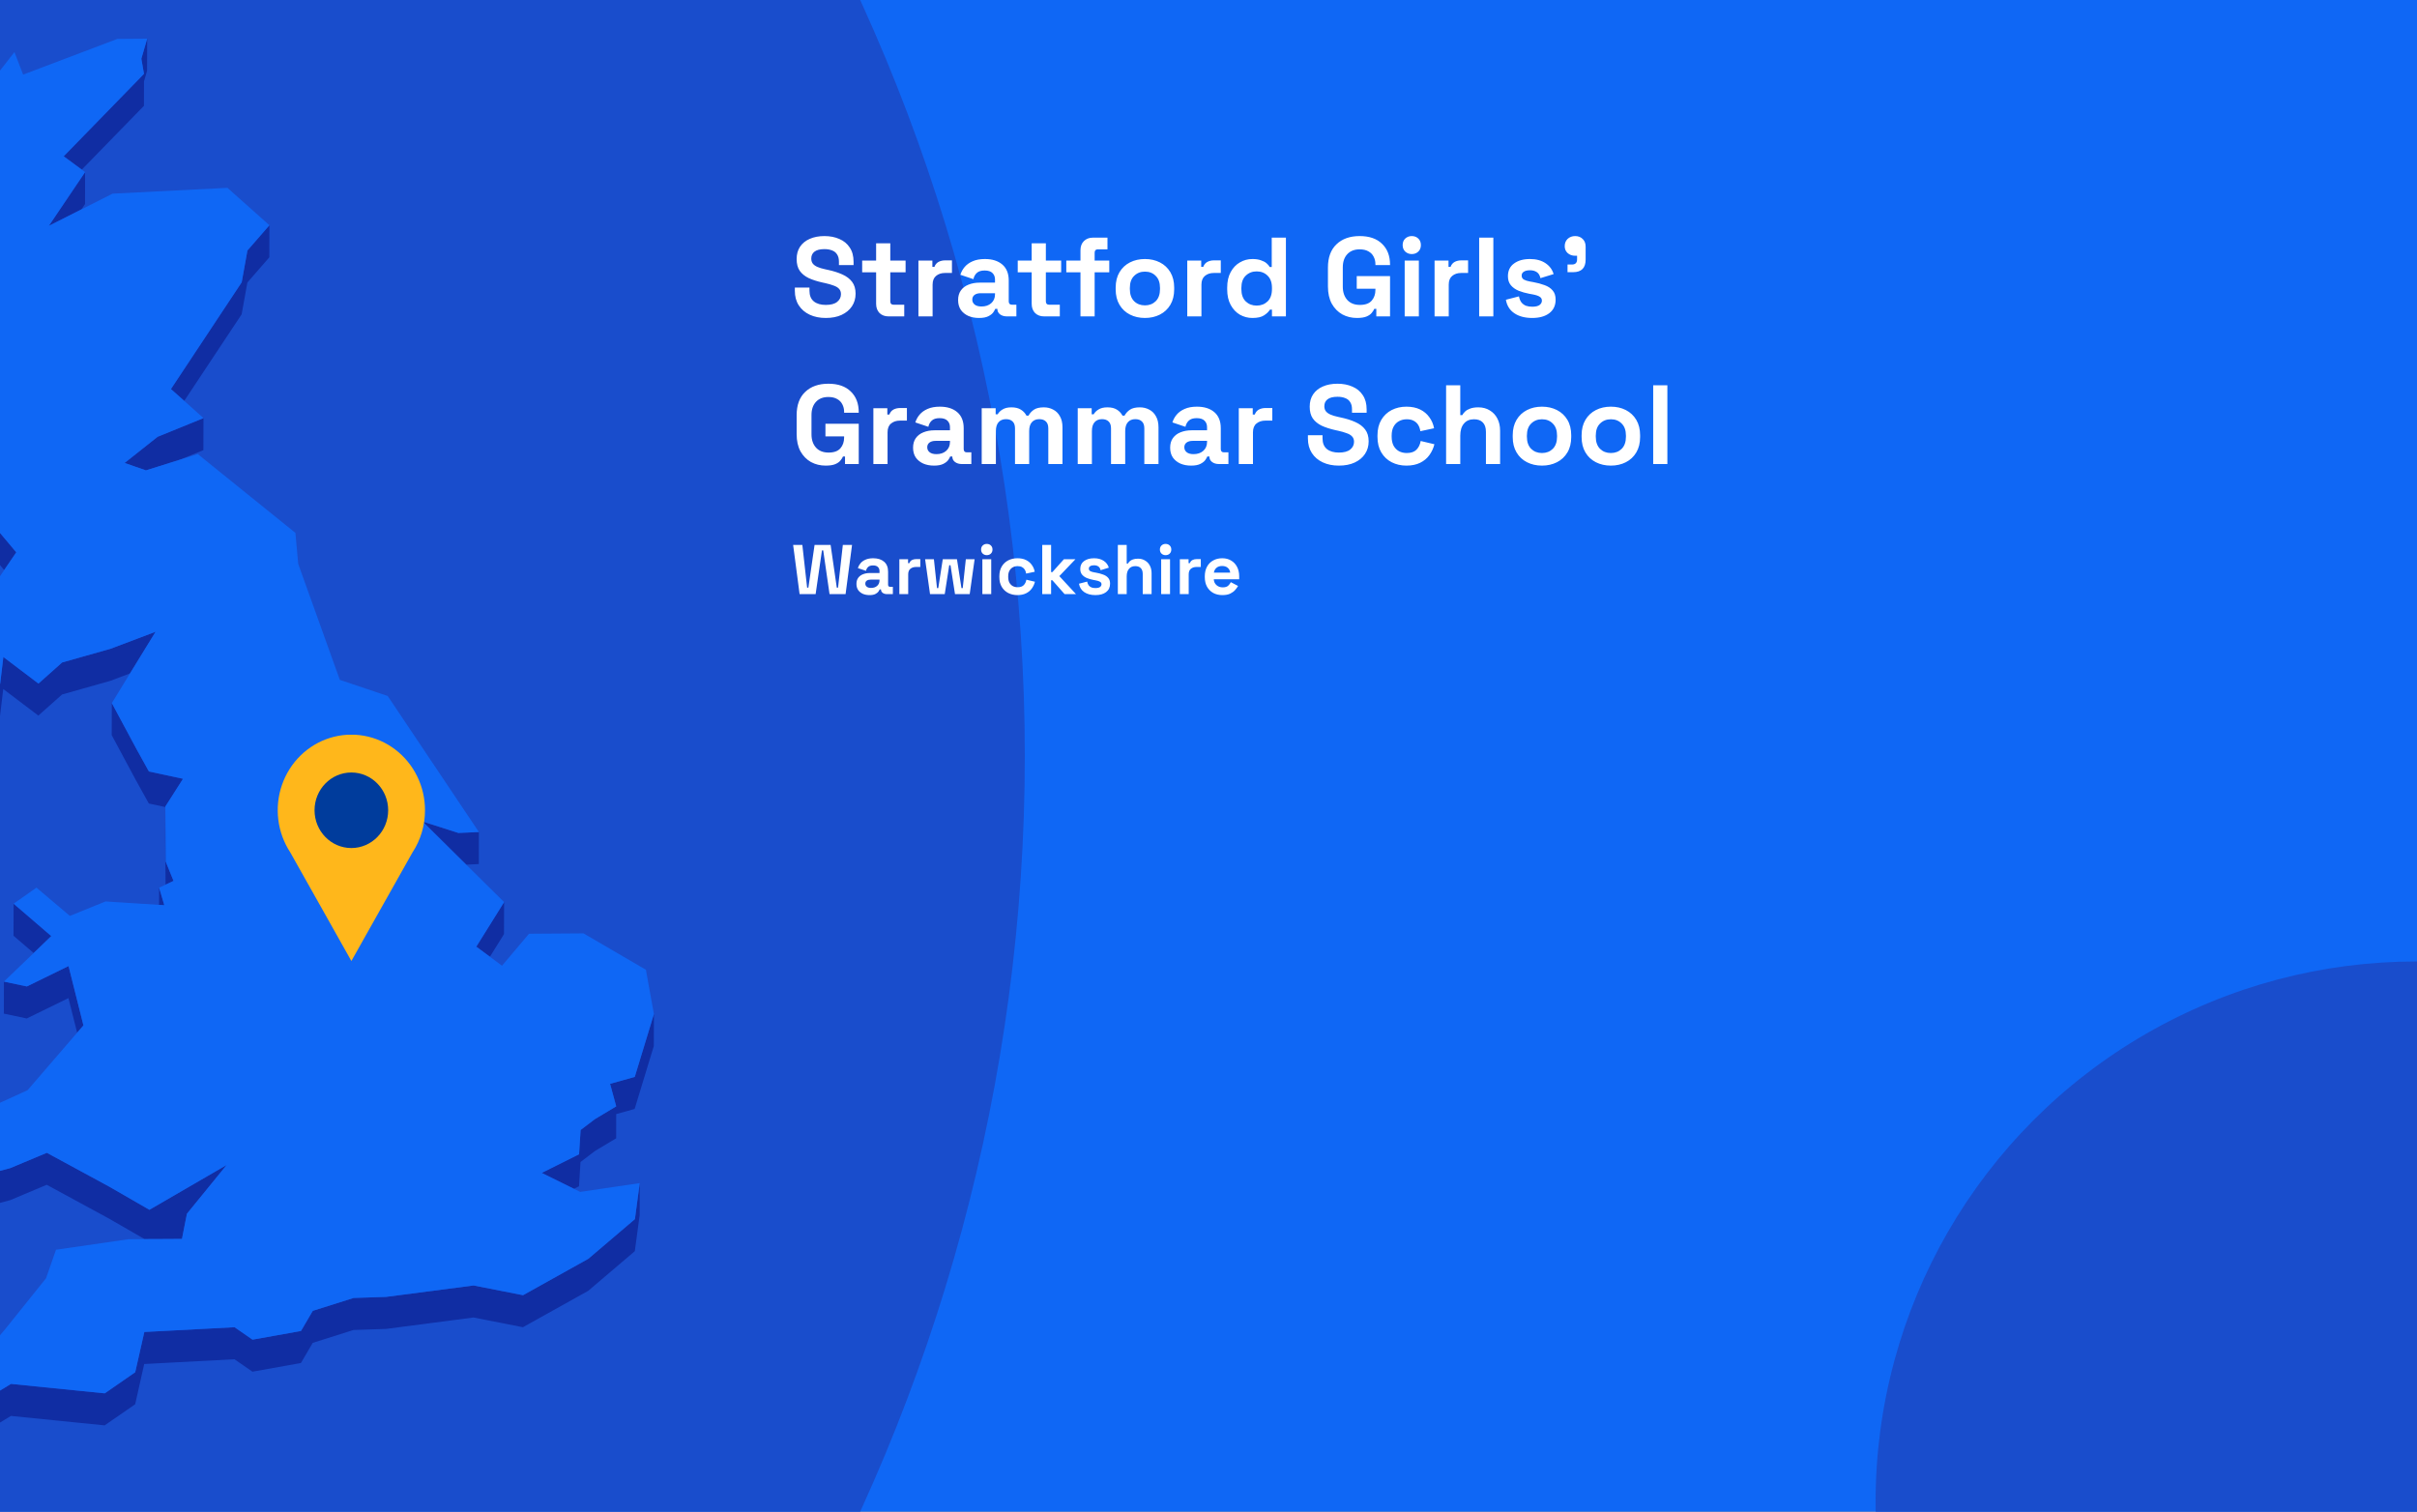 <?xml version="1.0" encoding="utf-8"?>
<svg xmlns="http://www.w3.org/2000/svg" fill="none" height="860" viewBox="0 0 1375 860" width="1375">
<rect x="0" y="0" width="1375" height="860" fill="#808080" stroke="none"/>
<g clip-path="url(#clip0_1621_2120)">
<rect fill="#0F67F5" height="860" width="1375"/>
<circle cx="-451" cy="430" fill="#194DCC" r="1034"/>
<path d="M46.528 96.502L81.886 60.209L81.917 46.321L83.675 40.225L83.738 22L80.41 33.438L81.917 42.016L36.228 88.929L46.528 96.502Z" fill="#102DA3"/>
<path d="M48.38 116.106L48.412 97.913L27.781 128.487L46.371 119.091L48.38 116.106Z" fill="#102DA3"/>
<path d="M137.465 178.827L140.731 160.728L153.228 146.368L153.26 128.144L140.762 142.503L137.496 160.603L97.24 221.342L104.808 228.066L137.465 178.827Z" fill="#102DA3"/>
<path d="M83.015 267.598L89.641 265.525L102.421 261.503L115.704 256.098L115.767 237.873L89.672 248.494L70.894 263.388L83.015 267.598Z" fill="#102DA3"/>
<path d="M-31.189 282.617L-42.023 327.425L-50.25 327.488L-50.312 345.712L-42.085 345.65L-31.221 300.842L-25.914 298.422L-11.815 307.377L2.378 324.314L9.255 314.227L-11.783 289.153L-25.883 280.197L-31.189 282.617Z" fill="#102DA3"/>
<path d="M0.086 389.042L-4.969 391.901L-21.926 363.464L-21.957 381.689L-5.032 410.126L0.024 407.235L1.845 391.995L21.816 407.109L35.319 395.106L62.857 387.314L73.973 383.103L88.512 359.411L62.92 369.089L35.35 376.881L21.879 388.885L1.908 373.771L0.086 389.042Z" fill="#102DA3"/>
<path d="M265.236 491.918L272.396 491.572L272.427 473.347L260.809 473.881L240.43 467.377L260.778 487.518L265.236 491.918Z" fill="#102DA3"/>
<path d="M84.711 438.91L77.363 425.619L63.61 400.01L63.547 418.234L77.301 443.843L84.68 457.135L94.069 459.146L94.006 477.057L94.194 503.294L94.226 503.263L98.716 501.157L94.288 490.222L94.069 458.832L104.117 443.058L84.711 438.91Z" fill="#102DA3"/>
<path d="M93.473 514.982L90.522 505.021L90.49 514.793L93.473 514.982Z" fill="#102DA3"/>
<path d="M29.164 532.547L7.748 514.134L7.686 532.358L19.147 542.194L29.164 532.547Z" fill="#102DA3"/>
<path d="M278.707 544.298L286.714 531.446L286.777 513.221L270.951 538.579L278.707 544.298Z" fill="#102DA3"/>
<path d="M2.189 576.662L15.221 579.427L38.929 567.832L43.89 587.503L47.47 583.355L38.992 549.607L15.284 561.202L2.221 558.437L2.189 576.662Z" fill="#102DA3"/>
<path d="M361.104 612.673L347.068 616.601L350.553 629.421L338.495 636.649L330.3 642.87L329.42 656.696L308.193 667.285L326.5 676.335L329.389 674.889L330.237 661.095L338.433 654.842L350.522 647.615L350.553 633.821L361.041 630.898L371.938 595.14L372 576.915L361.104 612.673Z" fill="#102DA3"/>
<path d="M-22.773 679.633L-10.621 687.175L5.833 682.776L26.59 674.04L62.104 693.333L82.264 704.96L84.964 704.928H87.696L103.522 704.834L105.532 694.559L106.348 690.505L128.926 662.791L84.996 688.274L62.167 675.109L26.652 655.847L5.865 664.551L-10.558 668.95L-22.741 661.409L-25.191 657.606L-17.466 651.353L-27.703 640.042L-27.766 658.235L-25.191 661.094L-25.222 675.831L-22.773 679.633Z" fill="#102DA3"/>
<path d="M334.696 716.146L297.549 736.853L269.413 731.323L219.549 737.827L201.148 738.424L177.942 745.746L171.222 757.215L143.652 762.148L133.447 755.078L82.106 757.78L76.925 780.687L59.592 792.69L6.241 787.317L-13.541 799.383L-16.838 811.292L-23.056 819.902L-32.853 808.056L-53.64 811.072L-53.703 829.266L-32.884 826.281L-23.119 838.127L-16.901 829.517L-13.573 817.577L6.21 805.542L59.529 810.915L76.894 798.912L82.043 776.005L133.384 773.303L143.621 780.373L171.191 775.44L177.911 763.97L201.085 756.649L219.486 756.052L269.351 749.548L297.486 755.078L334.633 734.371L361.136 711.81L363.899 691.322L363.931 673.098L361.199 693.585L334.696 716.146Z" fill="#102DA3"/>
<path d="M329.42 656.696L330.3 642.87L338.495 636.648L350.553 629.421L347.068 616.601L361.104 612.673L372 576.915L367.447 551.714L331.933 531.007L300.94 531.227L285.585 549.421L278.708 544.299L270.952 538.58L286.778 513.222L265.237 491.918L260.778 487.519L240.43 467.377L260.809 473.882L272.428 473.348L220.553 395.955L193.328 386.78L169.652 320.793L168.05 303.165L112.502 258.326L102.422 261.5L89.642 265.522L83.016 267.595L70.896 263.385L89.674 248.491L115.768 237.87L104.809 228.066L97.241 221.342L137.497 160.603L140.763 142.504L153.261 128.144L129.396 106.871L64.019 110.171L46.371 119.094L27.782 128.49L48.413 97.916L46.529 96.502L36.229 88.929L81.918 42.016L80.41 33.438L83.739 22L66.782 22.126L13.149 42.456L8.219 29.636L-1.861 42.55L-7.764 27.373L-15.991 29.793L-31.629 82.739L-20.387 96.942L-31.66 97.005L-43.153 97.099L-52.542 141.875L-43.247 154.193L-45.508 169.464L-47.863 185.175L-73.424 199.127L-70.849 221.468L-72.607 224.987L-80.394 240.572L-71.665 243.872L-24.972 202.614L-22.993 208.805L-25.003 212.041L-36.904 231.334L-44.535 243.683L-41.52 259.363L-42.965 270.455L-50.249 327.486L-42.023 327.423L-31.189 282.615L-25.882 280.196L-11.783 289.151L9.255 314.226L2.379 324.312L-9.931 342.443L-12.694 363.402L-21.926 363.464L-4.969 391.901L0.086 389.042L1.908 373.771L21.879 388.885L35.35 376.882L62.92 369.089L88.512 359.411L73.973 383.103L63.611 400.008L77.364 425.617L84.712 438.909L104.118 443.057L94.07 458.831L94.289 490.221L98.717 501.156L94.227 503.261L94.195 503.293L90.521 505.021L93.473 514.982L90.49 514.793L60.031 512.845L39.746 521.078L20.748 504.99L7.748 514.134L29.164 532.547L19.147 542.194L2.222 558.439L15.284 561.204L38.992 549.609L47.471 583.356L43.891 587.504L15.693 620.215L-27.704 640.042L-17.467 651.354L-25.192 657.607L-22.742 661.409L-10.559 668.95L5.864 664.551L26.652 655.847L62.166 675.109L84.995 688.275L128.925 662.792L106.347 690.506L105.531 694.559L103.521 704.834L87.695 704.929H84.963L82.263 704.96L73.031 705.023L31.864 710.993L26.181 727.238L3.132 755.958L-17.53 780.373L-45.508 798.158L-53.641 811.073L-32.853 808.056L-23.056 819.902L-16.839 811.293L-13.542 799.384L6.241 787.318L59.591 792.691L76.925 780.688L82.106 757.781L133.447 755.078L143.652 762.148L171.222 757.215L177.942 745.746L201.147 738.425L219.548 737.828L269.413 731.323L297.548 736.854L334.696 716.146L361.198 693.585L363.93 673.098L330.048 678.094L326.5 676.335L308.193 667.285L329.42 656.696Z" fill="#0F67F5"/>
<g clip-path="url(#clip1_1621_2120)">
<path d="M241.776 460.987C241.784 454.266 240.255 447.637 237.313 441.632C234.372 435.627 230.099 430.414 224.838 426.41C219.577 422.407 213.474 419.725 207.02 418.58C200.565 417.435 193.94 417.859 187.674 419.818C181.408 421.776 175.678 425.215 170.942 429.859C166.206 434.502 162.598 440.22 160.406 446.553C158.214 452.887 157.5 459.659 158.321 466.327C159.142 472.995 161.475 479.373 165.133 484.948V484.948L182.519 515.835L199.894 546.733L217.279 515.835L234.644 484.992C239.307 477.902 241.791 469.541 241.776 460.987V460.987Z" fill="#FFB71B"/>
<path d="M199.883 482.461C211.448 482.461 220.824 472.841 220.824 460.973C220.824 449.105 211.448 439.485 199.883 439.485C188.317 439.485 178.941 449.105 178.941 460.973C178.941 472.841 188.317 482.461 199.883 482.461Z" fill="#003C9C"/>
</g>
<path d="M469.776 180.896C466.32 180.896 463.269 180.277 460.624 179.04C457.979 177.803 455.909 176.032 454.416 173.728C452.923 171.424 452.176 168.651 452.176 165.408V163.616H460.496V165.408C460.496 168.096 461.328 170.123 462.992 171.488C464.656 172.811 466.917 173.472 469.776 173.472C472.677 173.472 474.832 172.896 476.24 171.744C477.691 170.592 478.416 169.12 478.416 167.328C478.416 166.091 478.053 165.088 477.328 164.32C476.645 163.552 475.621 162.933 474.256 162.464C472.933 161.952 471.312 161.483 469.392 161.056L467.92 160.736C464.848 160.053 462.203 159.2 459.984 158.176C457.808 157.109 456.123 155.723 454.928 154.016C453.776 152.309 453.2 150.091 453.2 147.36C453.2 144.629 453.84 142.304 455.12 140.384C456.443 138.421 458.277 136.928 460.624 135.904C463.013 134.837 465.808 134.304 469.008 134.304C472.208 134.304 475.045 134.859 477.52 135.968C480.037 137.035 482 138.656 483.408 140.832C484.859 142.965 485.584 145.653 485.584 148.896V150.816H477.264V148.896C477.264 147.189 476.923 145.824 476.24 144.8C475.6 143.733 474.661 142.965 473.424 142.496C472.187 141.984 470.715 141.728 469.008 141.728C466.448 141.728 464.549 142.219 463.312 143.2C462.117 144.139 461.52 145.44 461.52 147.104C461.52 148.213 461.797 149.152 462.352 149.92C462.949 150.688 463.824 151.328 464.976 151.84C466.128 152.352 467.6 152.8 469.392 153.184L470.864 153.504C474.064 154.187 476.837 155.061 479.184 156.128C481.573 157.195 483.429 158.603 484.752 160.352C486.075 162.101 486.736 164.341 486.736 167.072C486.736 169.803 486.032 172.213 484.624 174.304C483.259 176.352 481.296 177.973 478.736 179.168C476.219 180.32 473.232 180.896 469.776 180.896ZM505.453 180C503.362 180 501.655 179.36 500.333 178.08C499.053 176.757 498.413 175.008 498.413 172.832V154.912H490.477V148.256H498.413V138.4H506.477V148.256H515.181V154.912H506.477V171.424C506.477 172.704 507.074 173.344 508.269 173.344H514.413V180H505.453ZM522.48 180V148.256H530.416V151.84H531.568C532.037 150.56 532.805 149.621 533.872 149.024C534.981 148.427 536.261 148.128 537.712 148.128H541.552V155.296H537.584C535.536 155.296 533.851 155.851 532.528 156.96C531.205 158.027 530.544 159.691 530.544 161.952V180H522.48ZM556.961 180.896C554.7 180.896 552.673 180.512 550.881 179.744C549.089 178.933 547.66 177.781 546.593 176.288C545.569 174.752 545.057 172.896 545.057 170.72C545.057 168.544 545.569 166.731 546.593 165.28C547.66 163.787 549.11 162.677 550.945 161.952C552.822 161.184 554.956 160.8 557.345 160.8H566.049V159.008C566.049 157.515 565.58 156.299 564.641 155.36C563.702 154.379 562.209 153.888 560.161 153.888C558.156 153.888 556.662 154.357 555.681 155.296C554.7 156.192 554.06 157.365 553.761 158.816L546.337 156.32C546.849 154.699 547.66 153.227 548.769 151.904C549.921 150.539 551.436 149.451 553.313 148.64C555.233 147.787 557.558 147.36 560.289 147.36C564.47 147.36 567.777 148.405 570.209 150.496C572.641 152.587 573.857 155.616 573.857 159.584V171.424C573.857 172.704 574.454 173.344 575.649 173.344H578.209V180H572.833C571.254 180 569.953 179.616 568.929 178.848C567.905 178.08 567.393 177.056 567.393 175.776V175.712H566.177C566.006 176.224 565.622 176.907 565.025 177.76C564.428 178.571 563.489 179.296 562.209 179.936C560.929 180.576 559.18 180.896 556.961 180.896ZM558.369 174.368C560.63 174.368 562.465 173.749 563.873 172.512C565.324 171.232 566.049 169.547 566.049 167.456V166.816H557.921C556.428 166.816 555.254 167.136 554.401 167.776C553.548 168.416 553.121 169.312 553.121 170.464C553.121 171.616 553.569 172.555 554.465 173.28C555.361 174.005 556.662 174.368 558.369 174.368ZM593.953 180C591.862 180 590.155 179.36 588.833 178.08C587.553 176.757 586.913 175.008 586.913 172.832V154.912H578.977V148.256H586.913V138.4H594.977V148.256H603.681V154.912H594.977V171.424C594.977 172.704 595.574 173.344 596.769 173.344H602.913V180H593.953ZM614.666 180V154.912H606.602V148.256H614.666V142.368C614.666 140.192 615.306 138.464 616.586 137.184C617.908 135.861 619.615 135.2 621.706 135.2H630.026V141.856H624.522C623.327 141.856 622.73 142.496 622.73 143.776V148.256H631.05V154.912H622.73V180H614.666ZM651.334 180.896C648.177 180.896 645.339 180.256 642.822 178.976C640.305 177.696 638.321 175.84 636.87 173.408C635.419 170.976 634.694 168.053 634.694 164.64V163.616C634.694 160.203 635.419 157.28 636.87 154.848C638.321 152.416 640.305 150.56 642.822 149.28C645.339 148 648.177 147.36 651.334 147.36C654.491 147.36 657.329 148 659.846 149.28C662.363 150.56 664.347 152.416 665.798 154.848C667.249 157.28 667.974 160.203 667.974 163.616V164.64C667.974 168.053 667.249 170.976 665.798 173.408C664.347 175.84 662.363 177.696 659.846 178.976C657.329 180.256 654.491 180.896 651.334 180.896ZM651.334 173.728C653.809 173.728 655.857 172.939 657.478 171.36C659.099 169.739 659.91 167.435 659.91 164.448V163.808C659.91 160.821 659.099 158.539 657.478 156.96C655.899 155.339 653.851 154.528 651.334 154.528C648.859 154.528 646.811 155.339 645.19 156.96C643.569 158.539 642.758 160.821 642.758 163.808V164.448C642.758 167.435 643.569 169.739 645.19 171.36C646.811 172.939 648.859 173.728 651.334 173.728ZM675.418 180V148.256H683.354V151.84H684.506C684.975 150.56 685.743 149.621 686.81 149.024C687.919 148.427 689.199 148.128 690.65 148.128H694.49V155.296H690.522C688.474 155.296 686.788 155.851 685.466 156.96C684.143 158.027 683.482 159.691 683.482 161.952V180H675.418ZM712.468 180.896C709.95 180.896 707.582 180.277 705.364 179.04C703.188 177.76 701.438 175.904 700.116 173.472C698.793 171.04 698.132 168.096 698.132 164.64V163.616C698.132 160.16 698.793 157.216 700.116 154.784C701.438 152.352 703.188 150.517 705.364 149.28C707.54 148 709.908 147.36 712.468 147.36C714.388 147.36 715.988 147.595 717.268 148.064C718.59 148.491 719.657 149.045 720.468 149.728C721.278 150.411 721.897 151.136 722.324 151.904H723.476V135.2H731.54V180H723.604V176.16H722.452C721.726 177.355 720.596 178.443 719.06 179.424C717.566 180.405 715.369 180.896 712.468 180.896ZM714.9 173.856C717.374 173.856 719.444 173.067 721.108 171.488C722.772 169.867 723.604 167.52 723.604 164.448V163.808C723.604 160.736 722.772 158.411 721.108 156.832C719.486 155.211 717.417 154.4 714.9 154.4C712.425 154.4 710.356 155.211 708.692 156.832C707.028 158.411 706.196 160.736 706.196 163.808V164.448C706.196 167.52 707.028 169.867 708.692 171.488C710.356 173.067 712.425 173.856 714.9 173.856ZM771.962 180.896C768.89 180.896 766.095 180.213 763.578 178.848C761.103 177.44 759.119 175.413 757.626 172.768C756.175 170.08 755.45 166.816 755.45 162.976V152.224C755.45 146.464 757.071 142.048 760.314 138.976C763.557 135.861 767.951 134.304 773.498 134.304C779.002 134.304 783.247 135.776 786.234 138.72C789.263 141.621 790.778 145.568 790.778 150.56V150.816H782.458V150.304C782.458 148.725 782.117 147.296 781.434 146.016C780.794 144.736 779.813 143.733 778.49 143.008C777.167 142.24 775.503 141.856 773.498 141.856C770.511 141.856 768.165 142.773 766.458 144.608C764.751 146.443 763.898 148.939 763.898 152.096V163.104C763.898 166.219 764.751 168.736 766.458 170.656C768.165 172.533 770.554 173.472 773.626 173.472C776.698 173.472 778.938 172.661 780.346 171.04C781.754 169.419 782.458 167.371 782.458 164.896V164.256H771.834V157.088H790.778V180H782.97V175.712H781.818C781.519 176.437 781.029 177.205 780.346 178.016C779.706 178.827 778.725 179.509 777.402 180.064C776.079 180.619 774.266 180.896 771.962 180.896ZM799.105 180V148.256H807.169V180H799.105ZM803.137 144.544C801.686 144.544 800.449 144.075 799.425 143.136C798.444 142.197 797.953 140.96 797.953 139.424C797.953 137.888 798.444 136.651 799.425 135.712C800.449 134.773 801.686 134.304 803.137 134.304C804.63 134.304 805.868 134.773 806.849 135.712C807.83 136.651 808.321 137.888 808.321 139.424C808.321 140.96 807.83 142.197 806.849 143.136C805.868 144.075 804.63 144.544 803.137 144.544ZM816.105 180V148.256H824.041V151.84H825.193C825.662 150.56 826.43 149.621 827.497 149.024C828.606 148.427 829.886 148.128 831.337 148.128H835.177V155.296H831.209C829.161 155.296 827.476 155.851 826.153 156.96C824.83 158.027 824.169 159.691 824.169 161.952V180H816.105ZM841.48 180V135.2H849.544V180H841.48ZM871.664 180.896C867.525 180.896 864.133 180 861.488 178.208C858.843 176.416 857.243 173.856 856.688 170.528L864.112 168.608C864.411 170.101 864.901 171.275 865.584 172.128C866.309 172.981 867.184 173.6 868.208 173.984C869.275 174.325 870.427 174.496 871.664 174.496C873.541 174.496 874.928 174.176 875.824 173.536C876.72 172.853 877.168 172.021 877.168 171.04C877.168 170.059 876.741 169.312 875.888 168.8C875.035 168.245 873.669 167.797 871.792 167.456L870 167.136C867.781 166.709 865.755 166.133 863.92 165.408C862.085 164.64 860.613 163.595 859.504 162.272C858.395 160.949 857.84 159.243 857.84 157.152C857.84 153.995 858.992 151.584 861.296 149.92C863.6 148.213 866.629 147.36 870.384 147.36C873.925 147.36 876.869 148.149 879.216 149.728C881.563 151.307 883.099 153.376 883.824 155.936L876.336 158.24C875.995 156.619 875.291 155.467 874.224 154.784C873.2 154.101 871.92 153.76 870.384 153.76C868.848 153.76 867.675 154.037 866.864 154.592C866.053 155.104 865.648 155.829 865.648 156.768C865.648 157.792 866.075 158.56 866.928 159.072C867.781 159.541 868.933 159.904 870.384 160.16L872.176 160.48C874.565 160.907 876.72 161.483 878.64 162.208C880.603 162.891 882.139 163.893 883.248 165.216C884.4 166.496 884.976 168.245 884.976 170.464C884.976 173.792 883.76 176.373 881.328 178.208C878.939 180 875.717 180.896 871.664 180.896ZM891.744 154.848V150.496H894.24C896.202 150.496 897.184 149.515 897.184 147.552V145.504H896.095C894.389 145.504 892.96 144.992 891.808 143.968C890.698 142.944 890.144 141.643 890.144 140.064C890.144 138.357 890.698 136.971 891.808 135.904C892.96 134.837 894.389 134.304 896.095 134.304C897.845 134.304 899.274 134.859 900.384 135.968C901.493 137.035 902.048 138.485 902.048 140.32V147.68C902.048 152.459 899.658 154.848 894.88 154.848H891.744ZM469.712 264.896C466.64 264.896 463.845 264.213 461.328 262.848C458.853 261.44 456.869 259.413 455.376 256.768C453.925 254.08 453.2 250.816 453.2 246.976V236.224C453.2 230.464 454.821 226.048 458.064 222.976C461.307 219.861 465.701 218.304 471.248 218.304C476.752 218.304 480.997 219.776 483.984 222.72C487.013 225.621 488.528 229.568 488.528 234.56V234.816H480.208V234.304C480.208 232.725 479.867 231.296 479.184 230.016C478.544 228.736 477.563 227.733 476.24 227.008C474.917 226.24 473.253 225.856 471.248 225.856C468.261 225.856 465.915 226.773 464.208 228.608C462.501 230.443 461.648 232.939 461.648 236.096V247.104C461.648 250.219 462.501 252.736 464.208 254.656C465.915 256.533 468.304 257.472 471.376 257.472C474.448 257.472 476.688 256.661 478.096 255.04C479.504 253.419 480.208 251.371 480.208 248.896V248.256H469.584V241.088H488.528V264H480.72V259.712H479.568C479.269 260.437 478.779 261.205 478.096 262.016C477.456 262.827 476.475 263.509 475.152 264.064C473.829 264.619 472.016 264.896 469.712 264.896ZM496.855 264V232.256H504.791V235.84H505.943C506.412 234.56 507.18 233.621 508.247 233.024C509.356 232.427 510.636 232.128 512.087 232.128H515.927V239.296H511.959C509.911 239.296 508.226 239.851 506.903 240.96C505.58 242.027 504.919 243.691 504.919 245.952V264H496.855ZM531.336 264.896C529.075 264.896 527.048 264.512 525.256 263.744C523.464 262.933 522.035 261.781 520.968 260.288C519.944 258.752 519.432 256.896 519.432 254.72C519.432 252.544 519.944 250.731 520.968 249.28C522.035 247.787 523.485 246.677 525.32 245.952C527.197 245.184 529.331 244.8 531.72 244.8H540.424V243.008C540.424 241.515 539.955 240.299 539.016 239.36C538.077 238.379 536.584 237.888 534.536 237.888C532.531 237.888 531.037 238.357 530.056 239.296C529.075 240.192 528.435 241.365 528.136 242.816L520.712 240.32C521.224 238.699 522.035 237.227 523.144 235.904C524.296 234.539 525.811 233.451 527.688 232.64C529.608 231.787 531.933 231.36 534.664 231.36C538.845 231.36 542.152 232.405 544.584 234.496C547.016 236.587 548.232 239.616 548.232 243.584V255.424C548.232 256.704 548.829 257.344 550.024 257.344H552.584V264H547.208C545.629 264 544.328 263.616 543.304 262.848C542.28 262.08 541.768 261.056 541.768 259.776V259.712H540.552C540.381 260.224 539.997 260.907 539.4 261.76C538.803 262.571 537.864 263.296 536.584 263.936C535.304 264.576 533.555 264.896 531.336 264.896ZM532.744 258.368C535.005 258.368 536.84 257.749 538.248 256.512C539.699 255.232 540.424 253.547 540.424 251.456V250.816H532.296C530.803 250.816 529.629 251.136 528.776 251.776C527.923 252.416 527.496 253.312 527.496 254.464C527.496 255.616 527.944 256.555 528.84 257.28C529.736 258.005 531.037 258.368 532.744 258.368ZM558.48 264V232.256H566.416V235.712H567.568C568.123 234.645 569.04 233.728 570.32 232.96C571.6 232.149 573.285 231.744 575.376 231.744C577.637 231.744 579.451 232.192 580.816 233.088C582.181 233.941 583.227 235.072 583.952 236.48H585.104C585.829 235.115 586.853 233.984 588.176 233.088C589.499 232.192 591.376 231.744 593.808 231.744C595.771 231.744 597.541 232.171 599.12 233.024C600.741 233.835 602.021 235.093 602.96 236.8C603.941 238.464 604.432 240.576 604.432 243.136V264H596.368V243.712C596.368 241.963 595.92 240.661 595.024 239.808C594.128 238.912 592.869 238.464 591.248 238.464C589.413 238.464 587.984 239.061 586.96 240.256C585.979 241.408 585.488 243.072 585.488 245.248V264H577.424V243.712C577.424 241.963 576.976 240.661 576.08 239.808C575.184 238.912 573.925 238.464 572.304 238.464C570.469 238.464 569.04 239.061 568.016 240.256C567.035 241.408 566.544 243.072 566.544 245.248V264H558.48ZM613.105 264V232.256H621.041V235.712H622.193C622.748 234.645 623.665 233.728 624.945 232.96C626.225 232.149 627.91 231.744 630.001 231.744C632.262 231.744 634.076 232.192 635.441 233.088C636.806 233.941 637.852 235.072 638.577 236.48H639.729C640.454 235.115 641.478 233.984 642.801 233.088C644.124 232.192 646.001 231.744 648.433 231.744C650.396 231.744 652.166 232.171 653.745 233.024C655.366 233.835 656.646 235.093 657.585 236.8C658.566 238.464 659.057 240.576 659.057 243.136V264H650.993V243.712C650.993 241.963 650.545 240.661 649.649 239.808C648.753 238.912 647.494 238.464 645.873 238.464C644.038 238.464 642.609 239.061 641.585 240.256C640.604 241.408 640.113 243.072 640.113 245.248V264H632.049V243.712C632.049 241.963 631.601 240.661 630.705 239.808C629.809 238.912 628.55 238.464 626.929 238.464C625.094 238.464 623.665 239.061 622.641 240.256C621.66 241.408 621.169 243.072 621.169 245.248V264H613.105ZM677.586 264.896C675.325 264.896 673.298 264.512 671.506 263.744C669.714 262.933 668.285 261.781 667.218 260.288C666.194 258.752 665.682 256.896 665.682 254.72C665.682 252.544 666.194 250.731 667.218 249.28C668.285 247.787 669.735 246.677 671.57 245.952C673.447 245.184 675.581 244.8 677.97 244.8H686.674V243.008C686.674 241.515 686.205 240.299 685.266 239.36C684.327 238.379 682.834 237.888 680.786 237.888C678.781 237.888 677.287 238.357 676.306 239.296C675.325 240.192 674.685 241.365 674.386 242.816L666.962 240.32C667.474 238.699 668.285 237.227 669.394 235.904C670.546 234.539 672.061 233.451 673.938 232.64C675.858 231.787 678.183 231.36 680.914 231.36C685.095 231.36 688.402 232.405 690.834 234.496C693.266 236.587 694.482 239.616 694.482 243.584V255.424C694.482 256.704 695.079 257.344 696.274 257.344H698.834V264H693.458C691.879 264 690.578 263.616 689.554 262.848C688.53 262.08 688.018 261.056 688.018 259.776V259.712H686.802C686.631 260.224 686.247 260.907 685.65 261.76C685.053 262.571 684.114 263.296 682.834 263.936C681.554 264.576 679.805 264.896 677.586 264.896ZM678.994 258.368C681.255 258.368 683.09 257.749 684.498 256.512C685.949 255.232 686.674 253.547 686.674 251.456V250.816H678.546C677.053 250.816 675.879 251.136 675.026 251.776C674.173 252.416 673.746 253.312 673.746 254.464C673.746 255.616 674.194 256.555 675.09 257.28C675.986 258.005 677.287 258.368 678.994 258.368ZM704.73 264V232.256H712.666V235.84H713.818C714.287 234.56 715.055 233.621 716.122 233.024C717.231 232.427 718.511 232.128 719.962 232.128H723.802V239.296H719.834C717.786 239.296 716.101 239.851 714.778 240.96C713.455 242.027 712.794 243.691 712.794 245.952V264H704.73ZM761.651 264.896C758.195 264.896 755.144 264.277 752.499 263.04C749.854 261.803 747.784 260.032 746.291 257.728C744.798 255.424 744.051 252.651 744.051 249.408V247.616H752.371V249.408C752.371 252.096 753.203 254.123 754.867 255.488C756.531 256.811 758.792 257.472 761.651 257.472C764.552 257.472 766.707 256.896 768.115 255.744C769.566 254.592 770.291 253.12 770.291 251.328C770.291 250.091 769.928 249.088 769.203 248.32C768.52 247.552 767.496 246.933 766.131 246.464C764.808 245.952 763.187 245.483 761.267 245.056L759.795 244.736C756.723 244.053 754.078 243.2 751.859 242.176C749.683 241.109 747.998 239.723 746.803 238.016C745.651 236.309 745.075 234.091 745.075 231.36C745.075 228.629 745.715 226.304 746.995 224.384C748.318 222.421 750.152 220.928 752.499 219.904C754.888 218.837 757.683 218.304 760.883 218.304C764.083 218.304 766.92 218.859 769.395 219.968C771.912 221.035 773.875 222.656 775.283 224.832C776.734 226.965 777.459 229.653 777.459 232.896V234.816H769.139V232.896C769.139 231.189 768.798 229.824 768.115 228.8C767.475 227.733 766.536 226.965 765.299 226.496C764.062 225.984 762.59 225.728 760.883 225.728C758.323 225.728 756.424 226.219 755.187 227.2C753.992 228.139 753.395 229.44 753.395 231.104C753.395 232.213 753.672 233.152 754.227 233.92C754.824 234.688 755.699 235.328 756.851 235.84C758.003 236.352 759.475 236.8 761.267 237.184L762.739 237.504C765.939 238.187 768.712 239.061 771.059 240.128C773.448 241.195 775.304 242.603 776.627 244.352C777.95 246.101 778.611 248.341 778.611 251.072C778.611 253.803 777.907 256.213 776.499 258.304C775.134 260.352 773.171 261.973 770.611 263.168C768.094 264.32 765.107 264.896 761.651 264.896ZM800.08 264.896C797.008 264.896 794.213 264.256 791.696 262.976C789.221 261.696 787.258 259.84 785.808 257.408C784.357 254.976 783.632 252.032 783.632 248.576V247.68C783.632 244.224 784.357 241.28 785.808 238.848C787.258 236.416 789.221 234.56 791.696 233.28C794.213 232 797.008 231.36 800.08 231.36C803.109 231.36 805.712 231.893 807.888 232.96C810.064 234.027 811.813 235.499 813.136 237.376C814.501 239.211 815.397 241.301 815.824 243.648L808.016 245.312C807.845 244.032 807.461 242.88 806.864 241.856C806.266 240.832 805.413 240.021 804.304 239.424C803.237 238.827 801.893 238.528 800.272 238.528C798.65 238.528 797.178 238.891 795.856 239.616C794.576 240.299 793.552 241.344 792.784 242.752C792.058 244.117 791.696 245.803 791.696 247.808V248.448C791.696 250.453 792.058 252.16 792.784 253.568C793.552 254.933 794.576 255.979 795.856 256.704C797.178 257.387 798.65 257.728 800.272 257.728C802.704 257.728 804.538 257.109 805.776 255.872C807.056 254.592 807.866 252.928 808.208 250.88L816.016 252.736C815.461 254.997 814.501 257.067 813.136 258.944C811.813 260.779 810.064 262.229 807.888 263.296C805.712 264.363 803.109 264.896 800.08 264.896ZM822.668 264V219.2H830.732V236.16H831.884C832.225 235.477 832.758 234.795 833.484 234.112C834.209 233.429 835.169 232.875 836.364 232.448C837.601 231.979 839.158 231.744 841.036 231.744C843.51 231.744 845.665 232.32 847.5 233.472C849.377 234.581 850.828 236.139 851.852 238.144C852.876 240.107 853.388 242.411 853.388 245.056V264H845.324V245.696C845.324 243.307 844.726 241.515 843.532 240.32C842.38 239.125 840.716 238.528 838.54 238.528C836.065 238.528 834.145 239.36 832.78 241.024C831.414 242.645 830.732 244.928 830.732 247.872V264H822.668ZM877.209 264.896C874.052 264.896 871.214 264.256 868.697 262.976C866.18 261.696 864.196 259.84 862.745 257.408C861.294 254.976 860.569 252.053 860.569 248.64V247.616C860.569 244.203 861.294 241.28 862.745 238.848C864.196 236.416 866.18 234.56 868.697 233.28C871.214 232 874.052 231.36 877.209 231.36C880.366 231.36 883.204 232 885.721 233.28C888.238 234.56 890.222 236.416 891.673 238.848C893.124 241.28 893.849 244.203 893.849 247.616V248.64C893.849 252.053 893.124 254.976 891.673 257.408C890.222 259.84 888.238 261.696 885.721 262.976C883.204 264.256 880.366 264.896 877.209 264.896ZM877.209 257.728C879.684 257.728 881.732 256.939 883.353 255.36C884.974 253.739 885.785 251.435 885.785 248.448V247.808C885.785 244.821 884.974 242.539 883.353 240.96C881.774 239.339 879.726 238.528 877.209 238.528C874.734 238.528 872.686 239.339 871.065 240.96C869.444 242.539 868.633 244.821 868.633 247.808V248.448C868.633 251.435 869.444 253.739 871.065 255.36C872.686 256.939 874.734 257.728 877.209 257.728ZM916.397 264.896C913.239 264.896 910.402 264.256 907.885 262.976C905.367 261.696 903.383 259.84 901.933 257.408C900.482 254.976 899.757 252.053 899.757 248.64V247.616C899.757 244.203 900.482 241.28 901.933 238.848C903.383 236.416 905.367 234.56 907.885 233.28C910.402 232 913.239 231.36 916.397 231.36C919.554 231.36 922.391 232 924.909 233.28C927.426 234.56 929.41 236.416 930.861 238.848C932.311 241.28 933.037 244.203 933.037 247.616V248.64C933.037 252.053 932.311 254.976 930.861 257.408C929.41 259.84 927.426 261.696 924.909 262.976C922.391 264.256 919.554 264.896 916.397 264.896ZM916.397 257.728C918.871 257.728 920.919 256.939 922.541 255.36C924.162 253.739 924.973 251.435 924.973 248.448V247.808C924.973 244.821 924.162 242.539 922.541 240.96C920.962 239.339 918.914 238.528 916.397 238.528C913.922 238.528 911.874 239.339 910.253 240.96C908.631 242.539 907.821 244.821 907.821 247.808V248.448C907.821 251.435 908.631 253.739 910.253 255.36C911.874 256.939 913.922 257.728 916.397 257.728ZM940.48 264V219.2H948.544V264H940.48Z" fill="white"/>
<circle cx="307.5" cy="307.5" fill="#194DCC" r="307.5" transform="matrix(-1 0 0 1 1682 547)"/>
<path d="M454.88 338L451.2 310H456.44L459.16 334.32H459.88L463.4 310H472.52L476.04 334.32H476.76L479.48 310H484.72L481.04 338H471.92L468.32 313.12H467.6L464 338H454.88ZM494.663 338.56C493.25 338.56 491.983 338.32 490.863 337.84C489.743 337.333 488.85 336.613 488.183 335.68C487.543 334.72 487.223 333.56 487.223 332.2C487.223 330.84 487.543 329.707 488.183 328.8C488.85 327.867 489.756 327.173 490.903 326.72C492.076 326.24 493.41 326 494.903 326H500.343V324.88C500.343 323.947 500.05 323.187 499.463 322.6C498.876 321.987 497.943 321.68 496.663 321.68C495.41 321.68 494.476 321.973 493.863 322.56C493.25 323.12 492.85 323.853 492.663 324.76L488.023 323.2C488.343 322.187 488.85 321.267 489.543 320.44C490.263 319.587 491.21 318.907 492.383 318.4C493.583 317.867 495.036 317.6 496.743 317.6C499.356 317.6 501.423 318.253 502.943 319.56C504.463 320.867 505.223 322.76 505.223 325.24V332.64C505.223 333.44 505.596 333.84 506.343 333.84H507.943V338H504.583C503.596 338 502.783 337.76 502.143 337.28C501.503 336.8 501.183 336.16 501.183 335.36V335.32H500.423C500.316 335.64 500.076 336.067 499.703 336.6C499.33 337.107 498.743 337.56 497.943 337.96C497.143 338.36 496.05 338.56 494.663 338.56ZM495.543 334.48C496.956 334.48 498.103 334.093 498.983 333.32C499.89 332.52 500.343 331.467 500.343 330.16V329.76H495.263C494.33 329.76 493.596 329.96 493.063 330.36C492.53 330.76 492.263 331.32 492.263 332.04C492.263 332.76 492.543 333.347 493.103 333.8C493.663 334.253 494.476 334.48 495.543 334.48ZM511.628 338V318.16H516.588V320.4H517.308C517.601 319.6 518.081 319.013 518.748 318.64C519.441 318.267 520.241 318.08 521.148 318.08H523.548V322.56H521.068C519.788 322.56 518.735 322.907 517.908 323.6C517.081 324.267 516.668 325.307 516.668 326.72V338H511.628ZM529.088 338L526.288 318.16H531.288L533.048 334.6H533.768L536.328 318.16H544.408L546.968 334.6H547.688L549.448 318.16H554.448L551.648 338H543.288L540.728 321.56H540.008L537.448 338H529.088ZM558.855 338V318.16H563.895V338H558.855ZM561.375 315.84C560.468 315.84 559.695 315.547 559.055 314.96C558.441 314.373 558.135 313.6 558.135 312.64C558.135 311.68 558.441 310.907 559.055 310.32C559.695 309.733 560.468 309.44 561.375 309.44C562.308 309.44 563.081 309.733 563.695 310.32C564.308 310.907 564.615 311.68 564.615 312.64C564.615 313.6 564.308 314.373 563.695 314.96C563.081 315.547 562.308 315.84 561.375 315.84ZM578.8 338.56C576.88 338.56 575.133 338.16 573.56 337.36C572.013 336.56 570.786 335.4 569.88 333.88C568.973 332.36 568.52 330.52 568.52 328.36V327.8C568.52 325.64 568.973 323.8 569.88 322.28C570.786 320.76 572.013 319.6 573.56 318.8C575.133 318 576.88 317.6 578.8 317.6C580.693 317.6 582.32 317.933 583.68 318.6C585.04 319.267 586.133 320.187 586.96 321.36C587.813 322.507 588.373 323.813 588.64 325.28L583.76 326.32C583.653 325.52 583.413 324.8 583.04 324.16C582.666 323.52 582.133 323.013 581.44 322.64C580.773 322.267 579.933 322.08 578.92 322.08C577.906 322.08 576.986 322.307 576.16 322.76C575.36 323.187 574.72 323.84 574.24 324.72C573.786 325.573 573.56 326.627 573.56 327.88V328.28C573.56 329.533 573.786 330.6 574.24 331.48C574.72 332.333 575.36 332.987 576.16 333.44C576.986 333.867 577.906 334.08 578.92 334.08C580.44 334.08 581.586 333.693 582.36 332.92C583.16 332.12 583.666 331.08 583.88 329.8L588.76 330.96C588.413 332.373 587.813 333.667 586.96 334.84C586.133 335.987 585.04 336.893 583.68 337.56C582.32 338.227 580.693 338.56 578.8 338.56ZM592.917 338V310H597.957V325.48H598.677L605.237 318.16H611.797L602.637 327.76L612.117 338H605.637L598.677 330.12H597.957V338H592.917ZM623.188 338.56C620.602 338.56 618.482 338 616.828 336.88C615.175 335.76 614.175 334.16 613.828 332.08L618.468 330.88C618.655 331.813 618.962 332.547 619.388 333.08C619.842 333.613 620.388 334 621.028 334.24C621.695 334.453 622.415 334.56 623.188 334.56C624.362 334.56 625.228 334.36 625.788 333.96C626.348 333.533 626.628 333.013 626.628 332.4C626.628 331.787 626.362 331.32 625.828 331C625.295 330.653 624.442 330.373 623.268 330.16L622.148 329.96C620.762 329.693 619.495 329.333 618.348 328.88C617.202 328.4 616.282 327.747 615.588 326.92C614.895 326.093 614.548 325.027 614.548 323.72C614.548 321.747 615.268 320.24 616.708 319.2C618.148 318.133 620.042 317.6 622.388 317.6C624.602 317.6 626.442 318.093 627.908 319.08C629.375 320.067 630.335 321.36 630.788 322.96L626.108 324.4C625.895 323.387 625.455 322.667 624.788 322.24C624.148 321.813 623.348 321.6 622.388 321.6C621.428 321.6 620.695 321.773 620.188 322.12C619.682 322.44 619.428 322.893 619.428 323.48C619.428 324.12 619.695 324.6 620.228 324.92C620.762 325.213 621.482 325.44 622.388 325.6L623.508 325.8C625.002 326.067 626.348 326.427 627.548 326.88C628.775 327.307 629.735 327.933 630.428 328.76C631.148 329.56 631.508 330.653 631.508 332.04C631.508 334.12 630.748 335.733 629.228 336.88C627.735 338 625.722 338.56 623.188 338.56ZM635.925 338V310H640.965V320.6H641.685C641.898 320.173 642.232 319.747 642.685 319.32C643.138 318.893 643.738 318.547 644.485 318.28C645.258 317.987 646.232 317.84 647.405 317.84C648.952 317.84 650.298 318.2 651.445 318.92C652.618 319.613 653.525 320.587 654.165 321.84C654.805 323.067 655.125 324.507 655.125 326.16V338H650.085V326.56C650.085 325.067 649.712 323.947 648.965 323.2C648.245 322.453 647.205 322.08 645.845 322.08C644.298 322.08 643.098 322.6 642.245 323.64C641.392 324.653 640.965 326.08 640.965 327.92V338H635.925ZM660.573 338V318.16H665.613V338H660.573ZM663.093 315.84C662.187 315.84 661.413 315.547 660.773 314.96C660.16 314.373 659.853 313.6 659.853 312.64C659.853 311.68 660.16 310.907 660.773 310.32C661.413 309.733 662.187 309.44 663.093 309.44C664.027 309.44 664.8 309.733 665.413 310.32C666.027 310.907 666.333 311.68 666.333 312.64C666.333 313.6 666.027 314.373 665.413 314.96C664.8 315.547 664.027 315.84 663.093 315.84ZM671.198 338V318.16H676.158V320.4H676.878C677.172 319.6 677.652 319.013 678.318 318.64C679.012 318.267 679.812 318.08 680.718 318.08H683.118V322.56H680.638C679.358 322.56 678.305 322.907 677.478 323.6C676.652 324.267 676.238 325.307 676.238 326.72V338H671.198ZM695.395 338.56C693.421 338.56 691.675 338.147 690.155 337.32C688.661 336.467 687.488 335.28 686.635 333.76C685.808 332.213 685.395 330.4 685.395 328.32V327.84C685.395 325.76 685.808 323.96 686.635 322.44C687.461 320.893 688.621 319.707 690.115 318.88C691.608 318.027 693.341 317.6 695.315 317.6C697.261 317.6 698.955 318.04 700.395 318.92C701.835 319.773 702.955 320.973 703.755 322.52C704.555 324.04 704.955 325.813 704.955 327.84V329.56H690.515C690.568 330.92 691.075 332.027 692.035 332.88C692.995 333.733 694.168 334.16 695.555 334.16C696.968 334.16 698.008 333.853 698.675 333.24C699.341 332.627 699.848 331.947 700.195 331.2L704.315 333.36C703.941 334.053 703.395 334.813 702.675 335.64C701.981 336.44 701.048 337.133 699.875 337.72C698.701 338.28 697.208 338.56 695.395 338.56ZM690.555 325.8H699.835C699.728 324.653 699.261 323.733 698.435 323.04C697.635 322.347 696.581 322 695.275 322C693.915 322 692.835 322.347 692.035 323.04C691.235 323.733 690.741 324.653 690.555 325.8Z" fill="white"/>
</g>
<defs>
<clipPath id="clip0_1621_2120">
<rect fill="white" height="860" width="1375"/>
</clipPath>
<clipPath id="clip1_1621_2120">
<rect fill="white" height="128.766" transform="translate(158 418)" width="83.775"/>
</clipPath>
</defs>
</svg>